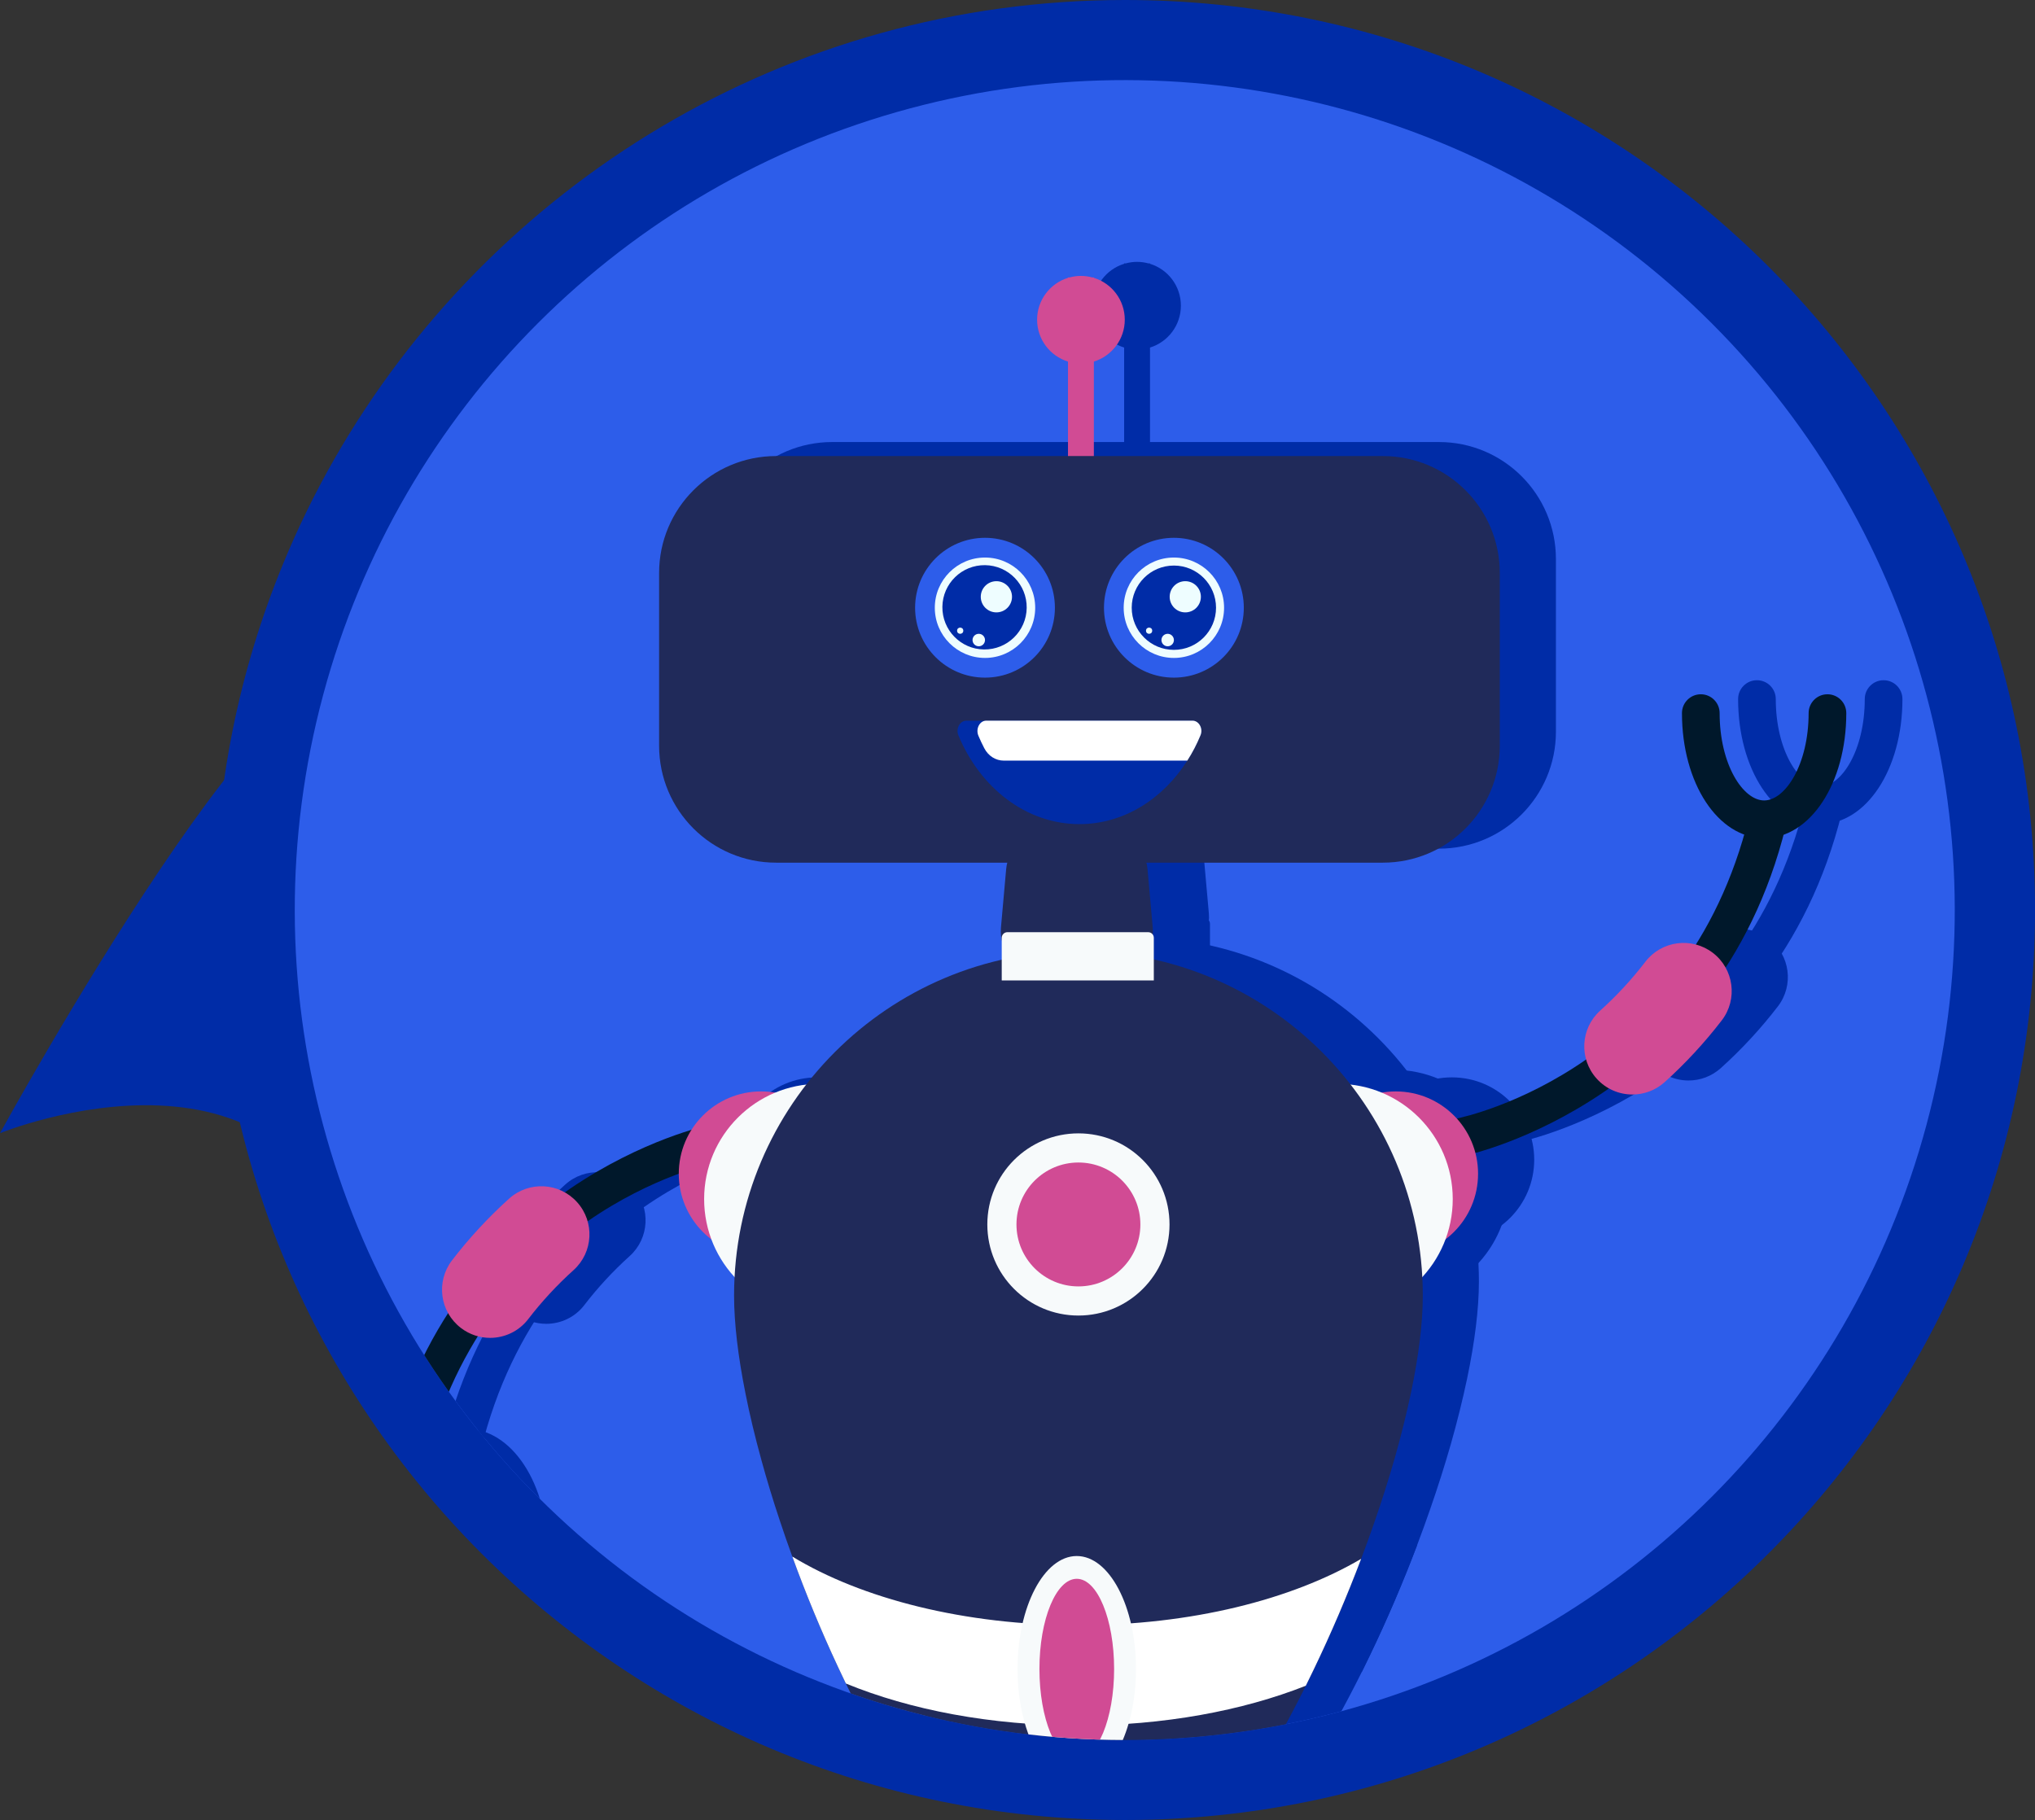 <?xml version="1.0" encoding="utf-8"?>
<!-- Generator: Adobe Illustrator 24.1.1, SVG Export Plug-In . SVG Version: 6.00 Build 0)  -->
<svg version="1.1" id="Layer_1" xmlns="http://www.w3.org/2000/svg" xmlns:xlink="http://www.w3.org/1999/xlink" x="0px" y="0px"
	 viewBox="0 0 629.98 563.46" style="enable-background:new 0 0 629.98 563.46;" xml:space="preserve">
<rect x="0" y="0" width="629.98" height="563.46" fill="#333333" stroke="none"/>
<style type="text/css">
	.st0{fill:#31417A;}
	.st1{fill:#202A5A;}
	.st2{fill:#FFFFFF;}
	.st3{fill:#1F4390;}
	.st4{fill:#FCEB05;}
	.st5{opacity:0.22;fill:#AF70AB;}
	.st6{fill:#009685;}
	.st7{fill:#00959B;}
	.st8{fill:#002C38;}
	.st9{fill:#E8B588;}
	.st10{fill:#D69C6B;}
	.st11{fill:#E6AE7F;}
	.st12{fill:#0A3C5F;}
	.st13{fill:#002F54;}
	.st14{fill:#008188;}
	.st15{fill:#06263B;}
	.st16{fill:#FD8C10;}
	.st17{fill:#5CC3C6;}
	.st18{fill:#40B1B5;}
	.st19{fill:#007279;}
	.st20{fill:#FEB447;}
	.st21{fill:#D14B94;}
	.st22{fill:#AF70AB;}
	.st23{fill:#E6C69F;}
	.st24{fill:none;stroke:#DEBB93;stroke-width:0.97;stroke-miterlimit:10;}
	.st25{fill:none;stroke:#DEBB93;stroke-width:0.983;stroke-miterlimit:10;}
	.st26{fill:#32A295;}
	.st27{fill:#0C0031;}
	.st28{fill:#050024;}
	.st29{fill:#000036;}
	.st30{fill:#DE6D6D;}
	.st31{fill:#B7EFFF;}
	.st32{fill:#ABE9F7;}
	.st33{clip-path:url(#SVGID_2_);}
	.st34{fill:#002CA7;}
	.st35{fill:#D9E2FF;}
	.st36{fill:#2D5DEA;}
	.st37{fill:#FE5D89;}
	.st38{fill:#EEFDFF;}
	.st39{fill:#8AA5F8;}
	.st40{fill:#0E1A44;}
	.st41{clip-path:url(#SVGID_4_);}
	.st42{fill:#00182B;}
	.st43{fill:#F7FAFB;}
	.st44{fill:none;stroke:#FD0000;stroke-width:0.418;stroke-miterlimit:10;}
	.st45{fill:#935091;}
	.st46{fill:#0F6D5F;}
	.st47{fill:#F2F2F2;}
	.st48{fill:#E6E6E6;}
	.st49{fill:#4D4D4D;}
	.st50{fill:#004876;}
	.st51{fill:#0D3367;}
	.st52{clip-path:url(#SVGID_6_);}
	.st53{clip-path:url(#SVGID_10_);fill:#FFFFFF;}
	.st54{clip-path:url(#SVGID_10_);}
	.st55{fill:#D9E8FF;}
	.st56{opacity:0.55;fill:#D9E8FF;}
	.st57{fill:#ACC9F9;}
	.st58{fill:#466EB5;}
	.st59{fill:#92A7F4;}
	.st60{fill:#E2F0FB;}
	.st61{fill:none;stroke:#A0D0D8;stroke-width:1.151;stroke-miterlimit:10;}
	.st62{fill:none;stroke:#9999EF;stroke-width:0.518;stroke-miterlimit:10;}
	.st63{opacity:0.241;fill:url(#SVGID_11_);}
	.st64{opacity:0.241;fill:url(#SVGID_12_);}
	.st65{fill:none;stroke:#9999EF;stroke-width:0.718;stroke-miterlimit:10;}
	.st66{fill:none;stroke:#FFFFFF;stroke-width:0.56;stroke-miterlimit:10;}
	.st67{fill:#9999EF;stroke:#9999EF;stroke-miterlimit:10;}
	.st68{fill:none;stroke:#FFFFFF;stroke-width:1.738;stroke-linecap:round;stroke-linejoin:round;stroke-miterlimit:10;}
	.st69{fill:#9999EF;}
	.st70{opacity:0.3;}
	.st71{opacity:0.2;}
	.st72{opacity:0.43;}
	.st73{opacity:0.7;}
	.st74{fill:#B8E2FF;}
	.st75{opacity:0.5;}
	.st76{opacity:0.2;clip-path:url(#SVGID_14_);fill:#5275A0;}
	.st77{fill:#BDD0FF;}
	.st78{clip-path:url(#SVGID_16_);}
	.st79{clip-path:url(#SVGID_20_);}
	.st80{clip-path:url(#SVGID_24_);fill:#FFFFFF;}
	.st81{clip-path:url(#SVGID_24_);}
	.st82{opacity:0.241;fill:url(#SVGID_25_);}
	.st83{opacity:0.241;fill:url(#SVGID_26_);}
	.st84{opacity:0.2;clip-path:url(#SVGID_28_);fill:#5275A0;}
	.st85{clip-path:url(#SVGID_30_);}
	.st86{clip-path:url(#SVGID_34_);}
	.st87{clip-path:url(#SVGID_38_);fill:#FFFFFF;}
	.st88{clip-path:url(#SVGID_38_);}
	.st89{opacity:0.241;fill:url(#SVGID_39_);}
	.st90{opacity:0.241;fill:url(#SVGID_40_);}
	.st91{opacity:0.2;clip-path:url(#SVGID_42_);fill:#5275A0;}
	.st92{clip-path:url(#SVGID_44_);}
	.st93{clip-path:url(#SVGID_48_);}
	.st94{clip-path:url(#SVGID_52_);}
	.st95{fill:#875289;}
	.st96{fill:#A367A3;}
	.st97{fill:#231F20;}
	.st98{fill:#0B7563;}
	.st99{fill:#078976;}
	.st100{clip-path:url(#SVGID_54_);}
	.st101{clip-path:url(#SVGID_56_);fill:#FFFFFF;}
	.st102{clip-path:url(#SVGID_56_);}
	.st103{opacity:0.241;fill:url(#SVGID_58_);}
	.st104{opacity:0.241;fill:url(#SVGID_60_);}
	.st105{opacity:0.2;clip-path:url(#SVGID_62_);fill:#5275A0;}
	.st106{clip-path:url(#SVGID_64_);}
	.st107{clip-path:url(#SVGID_68_);}
	.st108{clip-path:url(#SVGID_70_);fill:#FFFFFF;}
	.st109{clip-path:url(#SVGID_70_);}
	.st110{opacity:0.241;fill:url(#SVGID_72_);}
	.st111{opacity:0.241;fill:url(#SVGID_74_);}
	.st112{opacity:0.2;clip-path:url(#SVGID_76_);fill:#5275A0;}
	.st113{clip-path:url(#SVGID_78_);}
	.st114{clip-path:url(#SVGID_82_);}
	.st115{clip-path:url(#SVGID_84_);fill:#FFFFFF;}
	.st116{clip-path:url(#SVGID_84_);}
	.st117{opacity:0.241;fill:url(#SVGID_86_);}
	.st118{opacity:0.241;fill:url(#SVGID_88_);}
	.st119{opacity:0.2;clip-path:url(#SVGID_90_);fill:#5275A0;}
	.st120{clip-path:url(#SVGID_91_);}
	.st121{fill:url(#SVGID_93_);}
	.st122{fill:url(#SVGID_94_);}
	.st123{fill:#121E49;}
	.st124{fill:url(#SVGID_95_);}
	.st125{fill:url(#SVGID_96_);}
	.st126{fill:#F8A491;}
	.st127{fill:#F58D80;}
	.st128{fill:#A45BA3;}
	.st129{fill:#31406E;}
	.st130{fill:#194655;}
</style>
<g>
	<g>
		<g>
			<path class="st34" d="M0,350.82c0,0,94.36-38.56,110.81,47.14c0,0,26.29-123.27,0.73-181.24C94.6,178.29,0,350.82,0,350.82z"/>
		</g>
	</g>
	<g id="XMLID_9_">
		<g>
			<g>
				<path class="st34" d="M348.27,0c-104.82,0-196.28,57.25-244.8,142.17c-5.93,10.36-11.21,21.15-15.79,32.29
					c-13.64,33.06-21.15,69.28-21.15,107.27c0,155.59,126.14,281.72,281.74,281.72c155.59,0,281.72-126.12,281.72-281.72
					C629.98,126.14,503.86,0,348.27,0z"/>
			</g>
		</g>
	</g>
	<g id="XMLID_8_">
		<g>
			<g>
				
					<ellipse transform="matrix(0.707 -0.707 0.707 0.707 -97.214 328.776)" class="st36" cx="348.26" cy="281.74" rx="256.98" ry="256.98"/>
			</g>
		</g>
	</g>
	<g>
		<defs>
			
				<ellipse id="SVGID_50_" transform="matrix(0.707 -0.707 0.707 0.707 -97.214 328.776)" cx="348.26" cy="281.74" rx="256.98" ry="256.98"/>
		</defs>
		<clipPath id="SVGID_2_">
			<use xlink:href="#SVGID_50_"  style="overflow:visible;"/>
		</clipPath>
		<g class="st33">
			<g>
				<g>
					<g>
						<g>
							<path class="st34" d="M470.81,353.44l-2.33-11.53c2.99-0.61,73.38-15.88,91.2-97.12l11.49,2.52
								C551.66,336.22,471.61,353.27,470.81,353.44z"/>
						</g>
						<g>
							<path class="st34" d="M563.51,255.13c-14.27,0-25.44-17-25.44-38.71c0-3.22,2.61-5.83,5.83-5.83c3.22,0,5.83,2.61,5.83,5.83
								c0,15.94,7.26,27.04,13.78,27.04s13.77-11.11,13.77-27.04c0-3.22,2.61-5.83,5.83-5.83c3.22,0,5.83,2.61,5.83,5.83
								C588.95,238.13,577.77,255.13,563.51,255.13z"/>
						</g>
						<g>
							<path class="st34" d="M522.73,334.51c-4.08,0-8.14-1.66-11.08-4.93c-5.51-6.12-5.01-15.54,1.1-21.04
								c5.11-4.6,9.82-9.69,13.99-15.13c5.01-6.52,14.36-7.76,20.9-2.75c6.53,5.01,7.76,14.37,2.75,20.9
								c-5.28,6.87-11.23,13.31-17.69,19.13C529.84,333.25,526.28,334.51,522.73,334.51z"/>
						</g>
					</g>
					<g>
						<g>
							<path class="st34" d="M148,452.63l-11.49-2.52c19.51-88.91,99.56-105.96,100.37-106.13l2.33,11.53
								C236.21,356.13,165.82,371.4,148,452.63z"/>
						</g>
						<g>
							<path class="st34" d="M163.78,486.83c-3.22,0-5.83-2.61-5.83-5.83c0-15.94-7.26-27.05-13.77-27.05s-13.78,11.11-13.78,27.05
								c0,3.22-2.61,5.83-5.83,5.83c-3.22,0-5.83-2.61-5.83-5.83c0-21.7,11.17-38.71,25.44-38.71c14.26,0,25.44,17.01,25.44,38.71
								C169.61,484.22,167,486.83,163.78,486.83z"/>
						</g>
						<g>
							<path class="st34" d="M169.1,409.84c-3.16,0-6.36-1-9.06-3.08c-6.53-5.01-7.76-14.37-2.75-20.9
								c5.27-6.87,11.22-13.3,17.69-19.13c6.12-5.5,15.54-5.02,21.04,1.1c5.51,6.11,5.02,15.54-1.1,21.04
								c-5.12,4.62-9.83,9.7-14,15.13C178,407.84,173.58,409.84,169.1,409.84z"/>
						</g>
					</g>
					<path class="st34" d="M374.23,282.8l-1.61-18.06c-0.55-6.12-5.3-10.79-10.98-10.79h-21.8c-5.68,0-10.43,4.67-10.98,10.79
						l-1.61,18.06c-0.63,7.01,4.47,13.09,10.98,13.09h25.02C369.76,295.88,374.85,289.81,374.23,282.8z"/>
					<g>
						<g>
							<g>
								<path class="st34" d="M474.95,359.03c0,14.08-11.41,25.49-25.49,25.49c-14.08,0-25.49-11.41-25.49-25.49
									c0-14.08,11.41-25.49,25.49-25.49C463.54,333.54,474.95,344.96,474.95,359.03z"/>
								<path class="st34" d="M467.11,366.88c0,19.71-15.98,35.69-35.69,35.69c-19.71,0-35.68-15.98-35.68-35.69
									c0-19.71,15.98-35.68,35.68-35.68C451.13,331.19,467.11,347.17,467.11,366.88z"/>
							</g>
							<g>
								<path class="st34" d="M227.51,359.03c0,14.08,11.41,25.49,25.49,25.49c14.08,0,25.49-11.41,25.49-25.49
									c0-14.08-11.41-25.49-25.49-25.49C238.92,333.54,227.51,344.96,227.51,359.03z"/>
								<path class="st34" d="M235.35,366.88c0,19.71,15.98,35.69,35.68,35.69c19.71,0,35.68-15.98,35.68-35.69
									c0-19.71-15.98-35.68-35.68-35.68C251.33,331.19,235.35,347.17,235.35,366.88z"/>
							</g>
						</g>
						<path class="st34" d="M457.83,396.73c0,8.54-1.29,18.76-3.64,30.01c-1.36,6.46-3.05,13.29-5.04,20.31
							c-1.9,6.62-4.05,13.4-6.45,20.29c-1.25,3.62-2.58,7.27-3.96,10.92c-4.37,11.54-9.33,23.16-14.71,34.33
							c-0.8,1.66-1.61,3.32-2.42,4.96c-20.99,42.25-47.72,77.17-70.39,77.17c-24.49,0-51.38-35.3-71.99-77.86
							c-0.84-1.73-1.67-3.49-2.49-5.25c-5.19-11.11-9.94-22.61-14.09-34.05c-1.38-3.79-2.69-7.56-3.93-11.32
							c-2.12-6.34-4.01-12.63-5.69-18.74v-0.02c-1.94-7.03-3.58-13.87-4.87-20.37v-0.02c-2.29-11.39-3.54-21.74-3.54-30.37
							c0-58.87,47.73-106.61,106.6-106.61C410.09,290.13,457.83,337.87,457.83,396.73z"/>
						<g>
							<path class="st34" d="M379.43,374.73c0,15.58-12.63,28.2-28.2,28.2s-28.2-12.63-28.2-28.2s12.63-28.2,28.2-28.2
								S379.43,359.16,379.43,374.73z"/>
							<path class="st34" d="M370.4,374.73c0,10.59-8.59,19.18-19.18,19.18c-10.59,0-19.18-8.59-19.18-19.18s8.59-19.18,19.18-19.18
								C361.82,355.56,370.4,364.14,370.4,374.73z"/>
						</g>
						<path class="st34" d="M438.74,478.26c-4.37,11.54-9.33,23.16-14.71,34.33c-0.8,1.66-1.61,3.32-2.42,4.96
							c-19.57,7.73-43.92,12.31-70.33,12.31c-27.18,0-52.19-4.85-72.05-13c-0.84-1.73-1.67-3.49-2.49-5.25
							c-5.19-11.11-9.94-22.61-14.09-34.05c21.44,13.02,53.2,21.25,88.64,21.25C386.08,498.82,417.32,490.87,438.74,478.26z"/>
						<g>
							<path class="st34" d="M369.04,512.36c0,19.31-8.21,34.97-18.33,34.97s-18.33-15.66-18.33-34.97
								c0-19.31,8.21-34.97,18.33-34.97S369.04,493.04,369.04,512.36z"/>
							<path class="st34" d="M362.27,512.36c0,15.42-5.18,27.92-11.56,27.92s-11.56-12.5-11.56-27.92
								c0-15.42,5.18-27.92,11.56-27.92S362.27,496.94,362.27,512.36z"/>
						</g>
					</g>
					<path class="st34" d="M374.58,299.2h-47.09V286c0-0.96,0.78-1.73,1.73-1.73h43.62c0.96,0,1.73,0.78,1.73,1.73V299.2z"/>
				</g>
				<g>
					<path class="st34" d="M365.57,94.63c0-6.1-4.02-11.25-9.56-12.96v-0.13h-0.51c-1.12-0.3-2.29-0.47-3.5-0.47
						c-1.21,0-2.38,0.17-3.5,0.47H348v0.13c-5.54,1.71-9.56,6.87-9.56,12.96c0,6.1,4.02,11.25,9.56,12.96v60.39h8.01V107.6
						C361.55,105.89,365.57,100.73,365.57,94.63z"/>
					<path class="st34" d="M445.46,136.85H257.63c-20,0-36.21,16.21-36.21,36.21v53.46c0,20,16.21,36.21,36.21,36.21h187.83
						c20,0,36.21-16.21,36.21-36.21v-53.46C481.66,153.06,465.45,136.85,445.46,136.85z"/>
					<g>
						<g>
							<path class="st34" d="M415.6,183.05c0,6.91-5.61,12.52-12.52,12.52s-12.52-5.6-12.52-12.52c0-6.91,5.61-12.52,12.52-12.52
								S415.6,176.13,415.6,183.05z"/>
							<path class="st34" d="M312.52,183.05c0,6.91-5.61,12.52-12.52,12.52c-6.91,0-12.52-5.6-12.52-12.52
								c0-6.91,5.6-12.52,12.52-12.52C306.91,170.53,312.52,176.13,312.52,183.05z"/>
						</g>
						<path class="st34" d="M367.92,216.84c0,9.37-7.6,16.97-16.97,16.97s-16.97-7.6-16.97-16.97"/>
					</g>
				</g>
			</g>
			<g>
				<g>
					<g>
						<g>
							<path class="st42" d="M453.43,357.78l-2.33-11.53c2.99-0.61,73.38-15.88,91.2-97.12l11.49,2.52
								C534.29,340.57,454.24,357.62,453.43,357.78z"/>
						</g>
						<g>
							<path class="st42" d="M546.13,259.48c-14.27,0-25.44-17-25.44-38.71c0-3.22,2.61-5.83,5.83-5.83c3.22,0,5.83,2.61,5.83,5.83
								c0,15.94,7.26,27.04,13.78,27.04s13.77-11.11,13.77-27.04c0-3.22,2.61-5.83,5.83-5.83c3.22,0,5.83,2.61,5.83,5.83
								C571.57,242.47,560.4,259.48,546.13,259.48z"/>
						</g>
						<g>
							<path class="st21" d="M505.35,338.85c-4.08,0-8.14-1.66-11.08-4.93c-5.51-6.12-5.01-15.54,1.1-21.04
								c5.11-4.6,9.82-9.69,13.99-15.13c5.01-6.52,14.36-7.76,20.9-2.75c6.53,5.01,7.76,14.37,2.75,20.9
								c-5.28,6.87-11.23,13.31-17.69,19.13C512.47,337.59,508.9,338.85,505.35,338.85z"/>
						</g>
					</g>
					<g>
						<g>
							<path class="st42" d="M130.62,456.97l-11.49-2.52c19.51-88.91,99.56-105.96,100.37-106.13l2.33,11.53
								C218.84,360.47,148.45,375.74,130.62,456.97z"/>
						</g>
						<g>
							<path class="st42" d="M146.4,491.17c-3.22,0-5.83-2.61-5.83-5.83c0-15.94-7.26-27.05-13.77-27.05
								c-6.52,0-13.78,11.11-13.78,27.05c0,3.22-2.61,5.83-5.83,5.83c-3.22,0-5.83-2.61-5.83-5.83c0-21.7,11.17-38.71,25.44-38.71
								c14.26,0,25.44,17.01,25.44,38.71C152.23,488.56,149.62,491.17,146.4,491.17z"/>
						</g>
						<g>
							<path class="st21" d="M151.73,414.19c-3.16,0-6.36-1-9.06-3.08c-6.53-5.01-7.76-14.37-2.75-20.9
								c5.27-6.87,11.22-13.3,17.69-19.13c6.12-5.5,15.54-5.02,21.04,1.1c5.51,6.11,5.02,15.54-1.1,21.04
								c-5.12,4.62-9.83,9.7-14,15.13C160.63,412.18,156.2,414.19,151.73,414.19z"/>
						</g>
					</g>
					<path class="st1" d="M356.85,287.14l-1.61-18.06c-0.55-6.12-5.3-10.79-10.98-10.79h-21.8c-5.68,0-10.43,4.67-10.98,10.79
						l-1.61,18.06c-0.63,7.01,4.47,13.09,10.98,13.09h25.02C352.38,300.23,357.48,294.15,356.85,287.14z"/>
					<g>
						<g>
							<g>
								<path class="st21" d="M457.57,363.38c0,14.08-11.41,25.49-25.49,25.49c-14.08,0-25.49-11.41-25.49-25.49
									c0-14.08,11.41-25.49,25.49-25.49C446.16,337.89,457.57,349.3,457.57,363.38z"/>
								<path class="st43" d="M449.73,371.22c0,19.71-15.98,35.69-35.69,35.69c-19.71,0-35.68-15.98-35.68-35.69
									c0-19.71,15.98-35.68,35.68-35.68C433.75,335.53,449.73,351.51,449.73,371.22z"/>
							</g>
							<g>
								<path class="st21" d="M210.13,363.38c0,14.08,11.41,25.49,25.49,25.49c14.08,0,25.49-11.41,25.49-25.49
									c0-14.08-11.41-25.49-25.49-25.49C221.55,337.89,210.13,349.3,210.13,363.38z"/>
								<path class="st43" d="M217.98,371.22c0,19.71,15.98,35.69,35.68,35.69s35.68-15.98,35.68-35.69
									c0-19.71-15.98-35.68-35.68-35.68S217.98,351.51,217.98,371.22z"/>
							</g>
						</g>
						<path class="st1" d="M440.46,401.08c0,8.54-1.29,18.76-3.64,30.01c-1.36,6.46-3.05,13.29-5.04,20.31
							c-1.9,6.62-4.05,13.4-6.45,20.29c-1.25,3.62-2.58,7.27-3.96,10.92c-4.37,11.54-9.33,23.16-14.71,34.33
							c-0.8,1.66-1.61,3.32-2.42,4.96c-20.99,42.25-47.72,77.17-70.39,77.17c-24.49,0-51.38-35.3-71.99-77.86
							c-0.84-1.73-1.67-3.49-2.49-5.25c-5.19-11.11-9.94-22.61-14.09-34.05c-1.38-3.79-2.69-7.56-3.93-11.32
							c-2.12-6.34-4.01-12.63-5.69-18.74v-0.02c-1.94-7.03-3.58-13.87-4.87-20.37v-0.02c-2.29-11.39-3.54-21.74-3.54-30.37
							c0-58.87,47.73-106.61,106.6-106.61C392.72,294.47,440.46,342.21,440.46,401.08z"/>
						<g>
							<path class="st43" d="M362.05,379.08c0,15.58-12.63,28.2-28.2,28.2c-15.58,0-28.2-12.63-28.2-28.2s12.63-28.2,28.2-28.2
								C349.43,350.88,362.05,363.5,362.05,379.08z"/>
							<path class="st21" d="M353.03,379.08c0,10.59-8.59,19.18-19.18,19.18c-10.59,0-19.18-8.59-19.18-19.18
								c0-10.59,8.59-19.18,19.18-19.18C344.44,359.9,353.03,368.49,353.03,379.08z"/>
						</g>
						<line class="st44" x1="235.66" y1="451.85" x2="235.66" y2="451.84"/>
						<line class="st44" x1="230.78" y1="431.46" x2="230.78" y2="431.45"/>
						<path class="st2" d="M421.37,482.6c-4.37,11.54-9.33,23.16-14.71,34.33c-0.8,1.66-1.61,3.32-2.42,4.96
							c-19.57,7.73-43.92,12.31-70.33,12.31c-27.18,0-52.19-4.85-72.05-13c-0.84-1.73-1.67-3.49-2.49-5.25
							c-5.19-11.11-9.94-22.61-14.09-34.05c21.44,13.02,53.2,21.25,88.64,21.25C368.7,503.16,399.95,495.21,421.37,482.6z"/>
						<g>
							<path class="st43" d="M351.67,516.7c0,19.31-8.21,34.97-18.33,34.97S315,536.02,315,516.7c0-19.31,8.21-34.97,18.33-34.97
								S351.67,497.39,351.67,516.7z"/>
							<path class="st21" d="M344.9,516.7c0,15.42-5.18,27.92-11.56,27.92c-6.39,0-11.56-12.5-11.56-27.92s5.18-27.92,11.56-27.92
								C339.72,488.78,344.9,501.28,344.9,516.7z"/>
						</g>
					</g>
					<path class="st43" d="M357.2,303.54h-47.09v-13.2c0-0.96,0.78-1.74,1.73-1.74h43.62c0.96,0,1.73,0.78,1.73,1.73V303.54z"/>
				</g>
				<g>
					<path class="st21" d="M348.2,98.98c0-6.1-4.02-11.25-9.56-12.96v-0.13h-0.51c-1.12-0.3-2.29-0.47-3.5-0.47
						c-1.21,0-2.38,0.17-3.5,0.47h-0.51v0.13c-5.54,1.71-9.56,6.87-9.56,12.96c0,6.1,4.02,11.25,9.56,12.96v60.39h8.01v-60.39
						C344.17,110.23,348.2,105.07,348.2,98.98z"/>
					<path class="st1" d="M428.08,141.19H240.25c-20,0-36.21,16.21-36.21,36.21v53.46c0,20,16.21,36.21,36.21,36.21h187.83
						c20,0,36.21-16.21,36.21-36.21V177.4C464.29,157.4,448.08,141.19,428.08,141.19z"/>
					<g>
						<g>
							<g>
								<g>
									<g>
										<path class="st36" d="M304.93,166.5c-11.95,0-21.64,9.69-21.64,21.65c0,11.95,9.69,21.64,21.64,21.64
											c11.95,0,21.64-9.69,21.64-21.64C326.57,176.19,316.88,166.5,304.93,166.5z"/>
									</g>
								</g>
								<g>
									<g>
										<g>
											<path class="st38" d="M304.93,172.61c-8.58,0-15.54,6.96-15.54,15.54s6.96,15.54,15.54,15.54
												c8.58,0,15.54-6.96,15.54-15.54S313.51,172.61,304.93,172.61z"/>
										</g>
									</g>
								</g>
								<g>
									<g>
										<g>
											
												<ellipse transform="matrix(0.013 -1 1 0.013 112.682 490.503)" class="st34" cx="304.93" cy="188.14" rx="13.05" ry="13.05"/>
										</g>
									</g>
								</g>
								<g>
									<g>
										<g>
											<path class="st38" d="M308.46,179.93c-2.67,0-4.84,2.16-4.84,4.83c0,2.67,2.16,4.83,4.84,4.83
												c2.67,0,4.83-2.16,4.83-4.83C313.29,182.09,311.12,179.93,308.46,179.93z"/>
										</g>
									</g>
								</g>
								<g>
									<g>
										<g>
											<path class="st38" d="M303,196.22c-1.06,0-1.93,0.86-1.93,1.93c0,1.06,0.86,1.93,1.93,1.93c1.07,0,1.93-0.86,1.93-1.93
												C304.93,197.09,304.07,196.22,303,196.22z"/>
										</g>
									</g>
								</g>
								<g>
									<g>
										<g>
											<circle class="st38" cx="297.25" cy="195.26" r="0.96"/>
										</g>
									</g>
								</g>
							</g>
							<g>
								<g>
									<g>
										<path class="st36" d="M363.4,166.5c-11.95,0-21.64,9.69-21.64,21.65c0,11.95,9.69,21.64,21.64,21.64
											c11.96,0,21.65-9.69,21.65-21.64C385.05,176.19,375.36,166.5,363.4,166.5z"/>
									</g>
								</g>
								<g>
									<g>
										<g>
											<path class="st38" d="M363.4,172.61c-8.58,0-15.54,6.96-15.54,15.54s6.96,15.54,15.54,15.54
												c8.58,0,15.54-6.96,15.54-15.54S371.98,172.61,363.4,172.61z"/>
										</g>
									</g>
								</g>
								<g>
									<g>
										<g>
											<path class="st34" d="M363.4,175.09c-7.21,0-13.05,5.84-13.05,13.05c0,7.21,5.84,13.05,13.05,13.05
												c7.21,0,13.05-5.84,13.05-13.05C376.45,180.94,370.61,175.09,363.4,175.09z"/>
										</g>
									</g>
								</g>
								<g>
									<g>
										<g>
											<path class="st38" d="M366.93,179.93c-2.67,0-4.83,2.16-4.83,4.83c0,2.67,2.16,4.83,4.83,4.83
												c2.67,0,4.83-2.16,4.83-4.83C371.76,182.09,369.6,179.93,366.93,179.93z"/>
										</g>
									</g>
								</g>
								<g>
									<g>
										<g>
											<path class="st38" d="M361.48,196.22c-1.07,0-1.93,0.86-1.93,1.93c0,1.06,0.86,1.93,1.93,1.93s1.93-0.86,1.93-1.93
												C363.4,197.09,362.54,196.22,361.48,196.22z"/>
										</g>
									</g>
								</g>
								<g>
									<g>
										<g>
											<circle class="st38" cx="355.73" cy="195.26" r="0.96"/>
										</g>
									</g>
								</g>
							</g>
						</g>
						<g>
							<g>
								<g>
									<path class="st34" d="M369.17,223.11h-69.99c-2,0-3.35,2.42-2.5,4.51c6.74,16.29,20.99,27.52,37.49,27.52
										c13.67,0,25.82-7.73,33.39-19.66c1.57-2.44,2.94-5.07,4.09-7.86C372.52,225.53,371.14,223.11,369.17,223.11z"/>
								</g>
							</g>
							<g>
								<g>
									<path class="st2" d="M369.17,223.11h-63.85c-2.05,0-3.33,2.5-2.44,4.65c0.56,1.32,1.16,2.61,1.82,3.87
										c1.26,2.44,3.58,3.85,6.04,3.85h56.82c1.57-2.44,2.94-5.07,4.09-7.86C372.52,225.53,371.14,223.11,369.17,223.11z"/>
								</g>
							</g>
						</g>
					</g>
				</g>
			</g>
		</g>
	</g>
</g>
</svg>
